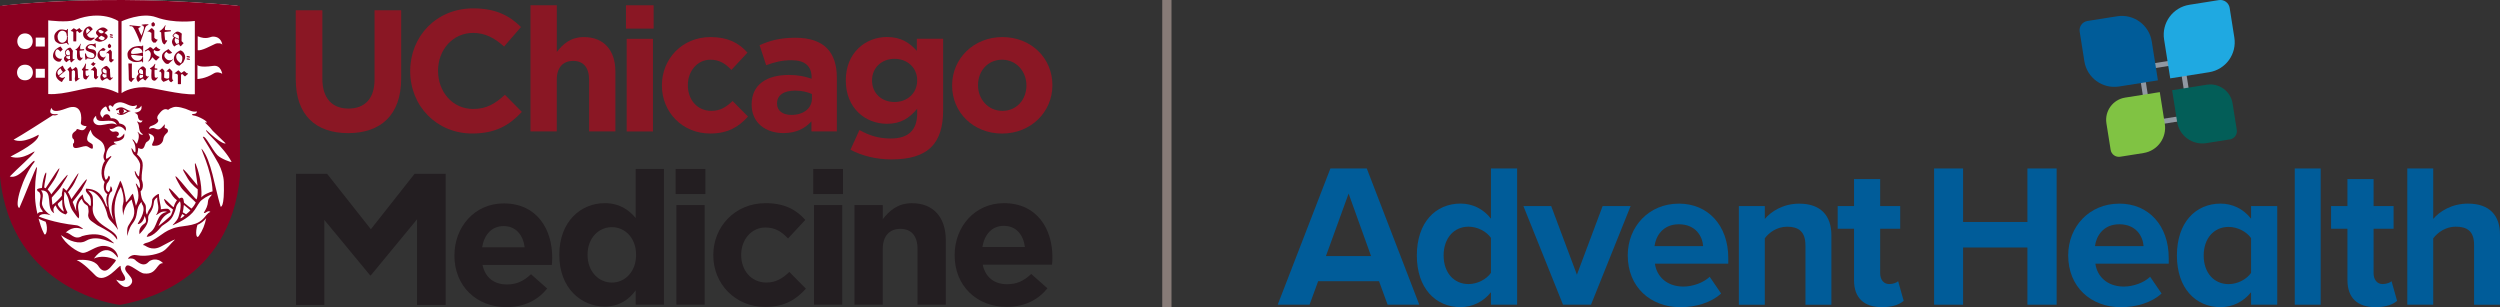 <?xml version="1.0" encoding="UTF-8"?><svg id="Layer_1" xmlns="http://www.w3.org/2000/svg" viewBox="0 0 720 88.46"><rect x="0" y="0" width="720" height="88.46" fill="#333333" stroke="none"/><defs><style>.cls-1{fill:#005c99;}.cls-2{fill:#035e58;}.cls-3{fill:#fff;}.cls-4{fill:#80c343;}.cls-5{fill:#877b77;}.cls-6{fill:#9098a2;}.cls-7{fill:#1fa9e1;}.cls-8{fill:#231e21;}.cls-9{fill:#8b0021;}.cls-10{fill:#8a1724;}</style></defs><path class="cls-1" d="M388.4,55.75l6.47,18h-13l6.53-18h0Zm-5.24-7.24l-15.15,39.17v.06h9.15l2.47-6.76h17.53l2.47,6.76h9.12l-15.12-39.23h-10.47Z"/><path class="cls-1" d="M429.4,84.16c-2.23,2.77-5.35,4.29-8.76,4.29-7.18,0-12.59-5.41-12.59-14.88s5.35-14.94,12.59-14.94c3.35,0,6.53,1.47,8.76,4.35v-14.47h7.53v39.23h-7.53v-3.59h0Zm0-15.65c-1.29-1.88-3.94-3.23-6.47-3.23-4.23,0-7.17,3.35-7.17,8.29s2.94,8.24,7.17,8.24c2.53,0,5.18-1.35,6.47-3.24v-10.06h0Z"/><polygon class="cls-1" points="438.74 59.34 446.74 59.34 454.15 79.11 461.56 59.34 469.62 59.34 458.21 87.75 450.15 87.75 438.74 59.34 438.74 59.34"/><path class="cls-1" d="M483.5,58.64c8.47,0,14.24,6.35,14.24,15.65v1.65h-21.12c.47,3.59,3.35,6.59,8.18,6.59,2.65,0,5.76-1.06,7.59-2.82l3.29,4.82c-2.88,2.65-7.29,3.94-11.71,3.94-8.65,0-15.18-5.82-15.18-14.94,0-8.24,6.06-14.88,14.71-14.88m-7,12.23h14c-.18-2.71-2.06-6.29-7-6.29-4.65,0-6.65,3.47-7,6.29"/><path class="cls-1" d="M519.96,70.58c0-3.94-2.06-5.29-5.23-5.29-2.94,0-5.23,1.65-6.47,3.35v19.12h-7.47v-28.41h7.47v3.71c1.83-2.18,5.3-4.41,9.94-4.41,6.23,0,9.24,3.53,9.24,9.06v20.06h-7.47v-17.18h0Z"/><path class="cls-1" d="M533.96,80.69v-14.82h-4.71v-6.53h4.71v-7.76h7.53v7.76h5.77v6.53h-5.77v12.82c0,1.76,.94,3.12,2.59,3.12,1.12,0,2.18-.41,2.59-.82l1.59,5.65c-1.12,1-3.12,1.82-6.24,1.82-5.24,0-8.06-2.71-8.06-7.76"/><polygon class="cls-1" points="583.9 71.28 565.37 71.28 565.37 87.75 557.02 87.75 557.02 48.52 565.37 48.52 565.37 63.93 583.9 63.93 583.9 48.52 592.31 48.52 592.31 87.75 583.9 87.75 583.9 71.28 583.9 71.28"/><path class="cls-1" d="M610.36,58.64c8.47,0,14.23,6.35,14.23,15.65v1.65h-21.12c.47,3.59,3.35,6.59,8.18,6.59,2.65,0,5.77-1.06,7.59-2.82l3.29,4.82c-2.88,2.65-7.29,3.94-11.71,3.94-8.65,0-15.18-5.82-15.18-14.94,0-8.24,6.06-14.88,14.71-14.88m-7,12.23h14c-.18-2.71-2.06-6.29-7-6.29-4.65,0-6.65,3.47-7,6.29"/><path class="cls-1" d="M648.31,84.17c-2.24,2.76-5.35,4.29-8.77,4.29-7.18,0-12.59-5.41-12.59-14.88s5.35-14.94,12.59-14.94c3.35,0,6.53,1.47,8.77,4.35v-3.65h7.53v28.41h-7.53v-3.59h0Zm0-15.59c-1.29-1.88-3.94-3.23-6.47-3.23-4.23,0-7.18,3.29-7.18,8.24s2.94,8.24,7.18,8.24c2.53,0,5.18-1.35,6.47-3.24v-10h0Z"/><polygon class="cls-1" points="660.89 87.75 668.36 87.75 668.36 48.52 660.89 48.52 660.89 87.75 660.89 87.75"/><path class="cls-1" d="M676.06,80.69v-14.82h-4.71v-6.53h4.71v-7.76h7.53v7.76h5.76v6.53h-5.76v12.82c0,1.76,.94,3.12,2.59,3.12,1.11,0,2.17-.41,2.59-.82l1.59,5.65c-1.12,1-3.11,1.82-6.23,1.82-5.23,0-8.06-2.71-8.06-7.76"/><path class="cls-1" d="M712.53,70.46c0-3.94-2.06-5.18-5.29-5.18-2.88,0-5.17,1.65-6.47,3.35v19.12h-7.47V48.52h7.47v14.53c1.82-2.18,5.35-4.41,10-4.41,6.23,0,9.23,3.41,9.23,8.94v20.18h-7.47v-17.29h0Z"/><path class="cls-6" d="M627.78,18.48l2.31,14.6-10.34,1.64-2.31-14.6,10.34-1.64h0Zm1.19-1.64l-13.18,2.09,2.76,17.44,13.18-2.09-2.76-17.44h0Z"/><g><path class="cls-1" d="M621.48,23.14l-11.19,1.77c-4.76,.75-9.24-2.5-9.99-7.26l-1.35-8.53c-.23-1.47,.77-2.85,2.24-3.08l8.53-1.35c4.76-.76,9.24,2.5,9.99,7.26l1.77,11.19h0Z"/><path class="cls-7" d="M636.22,20.8l-11.19,1.77-1.77-11.19c-.76-4.77,2.5-9.24,7.26-10l8.53-1.35c1.47-.23,2.85,.77,3.09,2.24l1.35,8.53c.76,4.77-2.5,9.24-7.26,10"/></g><path class="cls-4" d="M617.35,44.07l-6.74,1.07c-1.31,.21-2.55-.69-2.75-2l-1.21-7.61c-.56-3.53,1.85-6.86,5.39-7.42l9.98-1.58,1.44,9.12c.64,4.02-2.1,7.78-6.12,8.42"/><path class="cls-2" d="M642.17,40.15l-6.74,1.07c-4.02,.64-7.79-2.1-8.42-6.12l-1.44-9.12,9.99-1.58c3.54-.56,6.86,1.85,7.42,5.39l1.21,7.61c.21,1.32-.69,2.55-2,2.76"/><path class="cls-10" d="M85.17,22.86V2.95h7.67V22.66c0,5.68,2.84,8.61,7.52,8.61s7.51-2.84,7.51-8.36V2.95h7.67V22.61c0,10.55-5.92,15.73-15.28,15.73s-15.08-5.23-15.08-15.48"/><path class="cls-10" d="M118.14,20.53v-.1c0-9.91,7.46-18.02,18.17-18.02,6.57,0,10.51,2.19,13.74,5.37l-4.88,5.63c-2.69-2.44-5.43-3.93-8.91-3.93-5.87,0-10.1,4.88-10.1,10.85v.1c0,5.97,4.13,10.95,10.1,10.95,3.98,0,6.42-1.59,9.16-4.08l4.88,4.93c-3.59,3.83-7.57,6.22-14.29,6.22-10.25,0-17.87-7.91-17.87-17.92"/><path class="cls-10" d="M152.79,1.52h7.57V14.96c1.74-2.24,3.98-4.28,7.81-4.28,5.72,0,9.06,3.78,9.06,9.9v17.27h-7.57v-14.88c0-3.58-1.69-5.43-4.58-5.43s-4.73,1.84-4.73,5.43v14.88h-7.57V1.52h0Z"/><path class="cls-10" d="M180.28,1.52h7.96v6.72h-7.96V1.52h0Zm.2,9.66h7.57v26.68h-7.57V11.18h0Z"/><path class="cls-10" d="M190.63,24.67v-.1c0-7.62,5.82-13.89,13.99-13.89,5.03,0,8.17,1.69,10.65,4.48l-4.63,4.98c-1.69-1.79-3.39-2.94-6.07-2.94-3.78,0-6.47,3.33-6.47,7.27v.1c0,4.08,2.64,7.36,6.77,7.36,2.54,0,4.28-1.09,6.12-2.84l4.43,4.48c-2.59,2.84-5.58,4.88-10.9,4.88-8.01,0-13.89-6.17-13.89-13.79"/><path class="cls-10" d="M216.47,30.19v-.1c0-5.82,4.43-8.51,10.75-8.51,2.69,0,4.63,.45,6.52,1.09v-.45c0-3.14-1.94-4.88-5.72-4.88-2.89,0-4.93,.55-7.37,1.44l-1.89-5.77c2.94-1.3,5.82-2.14,10.35-2.14,4.13,0,7.12,1.09,9.01,2.98,1.99,1.99,2.89,4.93,2.89,8.51v15.48h-7.32v-2.89c-1.85,2.04-4.38,3.38-8.06,3.38-5.03,0-9.16-2.89-9.16-8.16m17.37-1.74v-1.35c-1.29-.59-2.99-.99-4.83-.99-3.24,0-5.23,1.3-5.23,3.68v.1c0,2.04,1.69,3.23,4.13,3.23,3.53,0,5.92-1.94,5.92-4.68"/><path class="cls-10" d="M244.93,43.13l2.59-5.68c2.74,1.54,5.48,2.44,9.01,2.44,5.18,0,7.62-2.49,7.62-7.27v-1.3c-2.24,2.69-4.68,4.33-8.71,4.33-6.22,0-11.85-4.53-11.85-12.44v-.1c0-7.96,5.72-12.45,11.85-12.45,4.13,0,6.57,1.74,8.61,3.98v-3.48h7.57V31.83c0,4.78-1.15,8.26-3.39,10.5-2.49,2.49-6.32,3.58-11.5,3.58-4.33,0-8.41-1-11.8-2.79m19.21-19.91v-.1c0-3.63-2.84-6.17-6.52-6.17s-6.47,2.54-6.47,6.17v.1c0,3.68,2.79,6.17,6.47,6.17s6.52-2.54,6.52-6.17"/><path class="cls-10" d="M274.21,24.67v-.1c0-7.67,6.17-13.89,14.49-13.89s14.39,6.12,14.39,13.79v.1c0,7.67-6.17,13.89-14.49,13.89s-14.39-6.12-14.39-13.79m21.4,0v-.1c0-3.93-2.84-7.37-7.02-7.37s-6.92,3.33-6.92,7.27v.1c0,3.93,2.84,7.36,7.02,7.36s6.92-3.33,6.92-7.27"/><path class="cls-8" d="M130.88,73.63v-.11c0-8.19,5.83-14.94,14.19-14.94,9.58,0,13.97,7.44,13.97,15.58,0,.64-.05,1.39-.11,2.14h-19.97c.8,3.69,3.37,5.62,7.01,5.62,2.73,0,4.71-.86,6.96-2.95l4.66,4.13c-2.68,3.32-6.53,5.35-11.73,5.35-8.62,0-14.99-6.05-14.99-14.83m20.24-2.41c-.48-3.64-2.62-6.1-6.05-6.1s-5.57,2.41-6.21,6.1h12.26Z"/><path class="cls-8" d="M161.08,73.45v-.11c0-9.58,6.26-14.83,13.06-14.83,4.34,0,7.01,1.98,8.94,4.28v-14.13h8.14v39.08h-8.14v-4.12c-1.98,2.68-4.71,4.66-8.94,4.66-6.69,0-13.06-5.24-13.06-14.83m22.11,0v-.11c0-4.77-3.16-7.92-6.96-7.92s-7.01,3.1-7.01,7.92v.11c0,4.76,3.21,7.93,7.01,7.93s6.96-3.16,6.96-7.93"/><path class="cls-8" d="M194.58,48.66h8.57v7.23h-8.57v-7.23h0Zm.22,10.39h8.14v28.7h-8.14v-28.7h0Z"/><path class="cls-8" d="M205.43,73.56v-.11c0-8.19,6.26-14.94,15.04-14.94,5.41,0,8.78,1.82,11.46,4.82l-4.98,5.35c-1.82-1.93-3.64-3.16-6.53-3.16-4.07,0-6.96,3.59-6.96,7.82v.1c0,4.39,2.84,7.93,7.28,7.93,2.73,0,4.61-1.18,6.59-3.05l4.77,4.82c-2.79,3.05-6,5.25-11.73,5.25-8.62,0-14.94-6.64-14.94-14.83"/><path class="cls-8" d="M234.22,48.66h8.57v7.23h-8.57v-7.23h0Zm.21,10.39h8.14v28.7h-8.14v-28.7h0Z"/><path class="cls-8" d="M246.1,59.05h8.14v4.07c1.88-2.41,4.28-4.6,8.41-4.6,6.16,0,9.74,4.07,9.74,10.65v18.58h-8.14v-16.01c0-3.85-1.82-5.83-4.93-5.83s-5.09,1.98-5.09,5.83v16.01h-8.14v-28.7h0Z"/><path class="cls-8" d="M274.94,73.56v-.11c0-8.19,5.83-14.94,14.19-14.94,9.58,0,13.97,7.44,13.97,15.58,0,.64-.05,1.39-.11,2.14h-19.97c.8,3.69,3.37,5.62,7.02,5.62,2.73,0,4.71-.85,6.96-2.95l4.66,4.13c-2.68,3.32-6.53,5.35-11.73,5.35-8.62,0-14.99-6.05-14.99-14.83m20.24-2.41c-.48-3.64-2.62-6.1-6.05-6.1s-5.57,2.41-6.21,6.1h12.26Z"/><g><polygon class="cls-8" points="85.26 50.06 94.21 50.06 106.81 66.02 119.4 50.06 128.35 50.06 128.35 87.82 120.1 87.82 120.1 63.17 106.81 79.29 106.59 79.29 93.4 63.33 93.4 87.82 85.26 87.82 85.26 50.06 85.26 50.06"/><path class="cls-3" d="M68.42,1.65C29.82-2.07,.69,1.65,.69,1.65c0,0,0,48.04,0,48.05,3.08,32.57,33.58,36.39,33.87,36.34,5.45-.98,31.02-6.12,33.86-36.35V1.65h0Z"/><path class="cls-9" d="M69.11,50.71V1.69C29.73-2.11,0,1.69,0,1.69,0,1.69,0,50.71,0,50.72c3.14,33.23,34.27,37.14,34.56,37.08,5.56-1,31.66-6.25,34.55-37.09M11.1,62.95c.63,.43,1.37,.61,2.05,.91,.84,2.2,.02,4.36-.45,3.47-.83-1.57-1.15-2.88-1.6-4.37m.04-24.1l-.05-.05c-.06,0-4.37,2.72-7.18,1.42,2.09-1.15,9.32-5.75,11.3-7.05,.93,.2,1.31-.14,1.61-.34-.76,.05-3.26,.44-1.99-1.8,.49,2.01,4,.16,5.26-.13,3.52-.81,3.49,2.95,3.19,4.5-.11,.58,1.08,.99,1.66,.91-1.01,2.48-2.73,.14-2.93,1.09-.08,.38-1.23,.69-1.23,1.64,0,1.3,.52,.59,.56,1.6,.05,.98-.42,.22-.31,1.28,.17,1.68,2.95-.22,4.1,.23,.57,.23,.96,.74,1.52,.64,.16-.13,.09-.77,.06-1-.06-.53-1.05-.6-1.51-1.32-.4-.64,.45-2.55,.92-3.11,.66,3.15,3.62,2.17,4.06,5.48,.28,.94-1.01,1.98,.04,3.51-.78,.76-1.72,4.35-.09,6.04-.28,.76-.64,2.53,.81,3.56-.49,1.04-.38,2.31,.03,3.61-.9,0-.72-5.08-6.15-5.24-.12-.04-.15,.58,0,.85,.65,1.14,1.52,1.07,1.34,3.76-.06,.92-.6-.16-.89-.41-.66-.58-1.16-.66-1.45-2.55-2.2,1.73-1.99,3.82-1.85,4.88,0,0-.49-1.33-1.04-2.69-.03-.07,2.24-2.8,2.6-3.45,4.58-8.24-2.96,2.66-2.97,2.63-.41-.94-.76-1.75-1-2,.06-.11,1.31-1.51,1.88-2.7,3.54-7.37-2.1,2.45-2.31,2.27-.43-.38-.78-.86-1.05-.69-.06,1.13-.33,.98-.26,2.13-.59,.79-1.86,2.03-2.74,2.64,0,0-.22-2.05-.16-2.12,.45-.54,2.19-2.41,2.54-2.97,5.8-9.11-2.71,2.19-2.73,2.1-.06-.36-.53-.95-1.02-1.46,0,0,1.88-2.56,2.34-3.52,3.53-7.26-2.84,3.22-2.91,3.18-.15-.08-.17-.08-.35-.14-.18-.06,.19-2.09,.44-3.31,.48-2.42-.8-.47-1.15,3.36-.33,.05-1.12,.13-1.42,.41,.19,1.02,.44,.24,.87,1.22,.51,1.18-.71,3.11,.35,4.52,.41,.55,.44,.45,.36,.81-.66-.05-1.06-.06-1.47,.51-.81-3.67-.78-5.44-.59-9.17,.08-1.7,.64-4.26,.39-4.31-.24-.05-4.08,9.85-5.01,11.79-1.62-.55,1.01-9.11,4.35-13.23,.32-1.31-1.75,1.33-2.99,2.38-1.13,.96-2.56,2.22-4.12,1.79,2-2.12,6.6-6.09,7.11-7.08,.43-.85-3.13,2.64-6.9,1.34,2.44-1.31,8.12-4.21,8.13-6.23m6.78,18.61c.01,.9-.05,1.57,.21,2.49,.43,1.38,.21,.96-.37,.48-.46-.51-.89-.94-1.12-1.54-.06-.43,.29-.45,1.27-1.43m9.1-22.3c-.55-.94,.65-1.83,.65-1.83-.04,2.63,3.33,.83,5.09,1.66,.42,.19,.72,.57,.89,.96-1.89-1.31-5.38,1.35-6.64-.79M7.21,14.13c-3,0-2.94-4.51,0-4.51s2.96,4.51,0,4.51m0,9c-3.07,0-3.07-4.5,0-4.5s2.97,4.5,0,4.5m5.7-9.72h-2.62v-2.58h2.62v2.58h0Zm0,8.98h-2.62v-2.58h2.62v2.58h0Zm21.16,4.44s-2.74-1.49-5.96-1.7c-3.11-.21-9.4,2.28-14.22,1.95V5.86s5.5,.73,7.76-.14c7.69-2.97,12.42,.35,12.42,.35V26.82h0Zm5.31,3.44c.13,.8-.61,1-.61,1,1.15,.27,1.71-.42,1.93-.85,.44,1.84-1.41,1.95-1.99,2.06,0,0,.94,.27,.99,.89,.12,1.56,1.13,1.43,1.34,1.3-.04,.19-.34,1.13-1.47,.28-.19,.19,.31,.48,.41,1.25,.13,.98,.1,1.88,1.23,2.48-.69,.55-1.51-.88-1.58-.71-.08,.19,.96,.72-.19,3.42-.52-.3-.23-.24-.84-.96-.46-.39-.65-.48-.26,.16,.68,.85,.84,2.78,.6,3.3-.56-.24-.41-.69-1.07-1.29-.06,.26,.2,1.54,.88,2.15,1.18,1.06,1.59,2.34,1.61,2.59,.09,.96-.21,2.24-.32,3.48-.56-.08-1.04-1.68-1.18-1.59-.17,.11,.07,1.57,1.13,2.56,.51,1.5,.31,2.31,.17,2.37-.18,.08-.75-1.54-1.07-1.26,1.51,3.85,.45,5.19,.05,6.38-.31-1.22-.47-2.13-.86-3.5-.82,.65-1.02,1.61-2.03,2.49,0-1.57-.91-5.36-1.63-6.25-.03-.04-1.3,3.4-1.88,4.93-.75,1.98-.87,4.46,0,6.39-1.87-2.66-2.07-7.61-.46-8.27,.14-.35-.1-1.52-.46-1.37-.1,.57-.03,1.06-.51,1.61-1.24-.36-.67-1.87-.56-2.37,1.61-1.93,.6-2.37,.53-2.32-.17,.44-.33,.98-.82,1.18-1.03-1.77-.37-4.55,1.59-6.62,.08-.77-.88,.58-1.5,.53-.16-1.49,.38-4.08,3.14-4.18-.53-.16-.81-.25-.94-.69,.84-.12,3.45-.32,3.02-2.39-.25,.25-.33,.62-1.01,1.03-.46,.28-.96,.3-1.22-.1,1.21-.4,.81-1.88-.77-1.45-.49,.13-1.2-.37-1.23-.94,.35,.35,1.07,.09,1.48-.18,1.78-1.16,2.87,.52,3.11,.88,.07,0,.8-1.68-1.73-2.13-.21-.59-.79-1.63-2.51-1.5-.57-2-2.28-1.01-2.23-.11-1.82-1.34,.03-3.03,.77-3.29,.51,.04,.4,1.66,1.29,1.38,.22-.06-.7-1.11-.35-1.59,.82-.47,.8,.6,1.21,.2,.2-.7,1.01-1.09,1.67-1.17,1.86-.26,3.31,1.78,5.1,.78m16.76-3.12c-4.04,.28-12.43-2.03-14.57-2.03-4.4,0-6.53,1.72-6.53,1.72,0,0,0-19.98,0-20.7,0,0,5.78-2.71,9.99-1.16,5.15,1.9,11.11,1.06,11.11,1.06V27.15h0Zm5.32-8.16c2.23-.33,2.57,2.3,2.57,2.3h0c-.55-.44-1.65-.63-2.4-.15-2.49,1.6-4.73,1.62-4.73,1.62v-4.02s.47,.84,4.57,.24m2.64-5.5c-.02-.12-.04-.3-.08-.56-.06-.4-1.21-.63-2.02-.28-1.14,.5-4,2.13-5.04,1.82v-4.02c2.57,1.11,3.57,.11,4.4,.11,2.54,0,2.67,2.37,2.67,2.37,.03,.26,.06,.44,.07,.56m-2.87,41.64c-.75,.19-2.73,.99-3.21,1.76,.25-4.28-1.13-8.49-1.57-9.5-.86-1.98,.38,4.6,.47,6.12,0,.07-7.11-9.13-2.81-2.05,1.11,1.84,2.85,3.04,2.85,3.07,.03,1.28-.06,2.22-.3,2.9-.44,.35-9.68-12.3-4.57-3.54,.63,1.09,4.34,4.37,4.31,4.44-.23,.5-.65,1.22-1.23,1.76-.1-.1-2.13-1.6-2.15-1.69-.15-.98-.16-1.9-1.37-1.21,0,0-4.55-5.3-2.44-1.59,.92,1.63,1.53,1.8,1.77,2.09,0,0-.71,.96-.93,1.97-.09,.41-3.95-4.28-2.43-1.33,.49,.94,2.25,1.97,2.23,2.04-.18,.61-.36,1.21-.56,1.59-.24,.49-3.63,3.19-3.62,3.18,0,0,.66-2.14,2.1-3.18,.82-.6,.82-.47,1.37-.81-.01-.32-.32-.83-.71-.97-.49-.17-2.1,.12-2.1,.12,.15-.8-.55-2.53-.54-4.43-.6,.06-1.66,.99-1.92,1.52-.18,3.15-.87,2.21-1.51,4.47-.7-.95,.05-2.32-.63-3.2-.94-1.22-1.08-2.05-1.22-3.55,.22-.12,1.18-1.18,.31-3.4-.14-3.49,1.42-4.82-1.37-7.26,.23-.08,.4-1.82,.4-1.83,2.05,1.1,1.65-1.27,2.45-1.73,1.27-.74,1.04-1.5,.47-2.45,3.63,1.03-.16,3.52,1.48,3.57,1.19,.04,1.99-.27,2.51-1.07,.55-.85-.09-1.37,1.45-2.74,.15-.14,.56-1.05-.66-1.31-.27-.06,0-1.1,0-1.1-.98,.83-1.29,1.99-2.86,1.26-.81-.38-1.33,0-1.66,.15,0,0-.17-.66,.5-.88,1.72-.58,2.15-1.27,2.05-1.64-.23-.89-.3,0-.25-.94,.02-.37,.46-.88,.82-1.32,1.17-1.41,1.99-.88,2.29-.76,.68-.52,.8-.49,1.43-.74,1.08-.42,3.42,.28,4.73,.89,.64,.29,1.39,.46,2.13,.3,0,.38-.27,.59-.54,.66-.41,.13-.9,0-.86,.3,.02,.18,.58,.21,.93,.3,1.94,.53,4.45,2.27,2.8,1.9-.19-.04,1.19,1.03,2.24,2.44l3.7,3.59c-.17,.2-1.47,.02-5.58-3.83-.58,.52,5,4.73,7.3,9.19-.2,.14-3.07-.91-4.11-1.97-1.6-1.65-3.43-5.85-4.18-5.23-.09,.04,3.03,4.9,4.58,7.78,.78,1.46,1.42,3.55,1.47,5.13,.25,7.77-.92,7.17-.92,7.17-1.82-6.12-2.67-13.24-5.33-16.52-1.06-1.31,2.84,5.74,3.01,12.1m-8.05,6.99c-.82,.72-1.36,.98-1.18,.62,.2-.4,.35-.74,.46-1.04,.04-.1,.72,.42,.72,.42m-.54-.96c.18-.65,.18-1.1,.27-1.68,.04-.25,.04-.22,.05-.42,0-.07,1.78,1.48,1.88,1.54-.45,.56-.83,.76-1.25,1.15-.3-.26-.97-.53-.95-.59m5.77,1.98c-2.47,2.44-6.17,1.55-9.08,2.86-2.64,.96-4.56,3.41-7.33,4.02-.81,.26-.95,.67-.43,.66,.3,0,1.99,1.75,4.69,.4,.9-.45,3.7-2.02,4.18-2.1-1.52,1.44-2.28,2.74-3.63,3.5-.83,.47-4.21,1.68-7.58,1.02-1.49-.29-2.64,1.09-2.26,1.05,.8-.21,1.7-.1,2.23,.6,.98,.77,2.4,1.72,3.62,.3,.4-.47,2.34-1.48,4.16,.37-1.93-.1-1.74,3.38-5.41,2.97-1.36,0-4.36-3.11-5.21-2.15-1.52,1.7,3.26,3.32,1.19,5.46-1.87,1.93-4.09-1.54-4.09-1.54,1.16,.49,3.31,.8,2.37-1.09-.38-.75-1.09-1.43-1.09-2.82-.16-.69-4.43,5.5-7.26,2.7-1.11-1.1-3.36-3.51-5.39-4.43,5.39-.46,6.21,1.7,6.47,2.05,1.72,2.33,3.32-.04,3.69-.45,.56-.64,1.36-1.52,1.07-1.65-2.09-.99-4.48-1.2-6.27-.38,3.82-5.25,6.79-.33,6.79-.34,.42,.26-.11-3.11-3.89-3.3-2.36-.12-4.44,2.01-6.07,2.01-1.32,0-5.34-2.71-6.28-5.12,2.34,1.75,5.31,2.75,7.17,1.64,3.49-2.08,7.88,1.06,8.09,.68-.98-.76-3.2-3.74-9.19-2.04-2.33,1.34-3.3-.99-4.73-1.03,2.43-2.15,4.11-1.06,4.96-.99,.2,0-1.01-1-1.86-1.09-6.62-.69-10.82-2.51-10.82-2.51-.03,0,.55-1.33,3.4-.37,0,0-2.55-1.56-2.53-3.57,.08-1.24,.68-2.56-.27-3.6,3.84-.16,1.11,5.2,3.81,6.58,.06,.02-.79-1.28,.41-2.29,.56,1.57,1.93,2.39,2.89,2.64,.23-.12,.51-.61,.51-.61-1.02-1.68-1.15-3.64-.88-5.88l.04-.02c.22,.01,.59,.77,.85,1.33,.56,1.21,.55,2.94,1.66,4.37,.62,.79,1,1.57,1.56,1.96,.24-.56,.06-1.52,.03-1.77-.12-.91-.7-2.5,.86-3.91,.73,2.1,1.72,1.49,1.85,2.5,.19,1.41,.12,1.19-.02,2.27,.07,1.49,1.43,1.91,2.64,2.87,2.72,1.48,4.52,2.28,5.7,4.17,.58-3.19-8.05-3.83-6.93-10-.12-2.46,.31-2.67-1.44-4.17,3.46,.1,5.34,5.78,5.53,6.82,.35,1.9,1.5,2,3.09,4.49,.23,.08-2.84-6.62,.82-12.35,0,0,1.23,2.98,.65,4.93-.35,1.18-.03,2.48,.04,3.22,.07,.75-.15-2.72,2.46-4.51,.16,1.31,1.42,3.35,.23,5.53-1.45,2.65-1.56,1.7-1.58,4.96,.13-.06,.51-2.25,1.5-3.49,2.1-2.63,.6-4.04,2.65-6.32,.16,1.14,.45,.69,.58,1.7,.28,2.28-2.1,4.77-1.58,4.7,.61-.09,1.58-.61,1.9-2.34,0,0,.88,1.58,.07,2.11-1.45,.95-1.75,1.98-1.53,3.13,1.16-1.39,2.76-2.93,2.48-4.91,.13-1.2,1.43-1.68,1.68-4.45,.04-.46,.5-1.02,.96-1.26-.2,1.56,1.01,3.17-.37,5.08,.31,.17,1.48-1.49,3.18-.88-3.42,.62-2.42,4.32-5.04,6.03-.79,.52-.65,1.1-.89,1.16,2.34-.13,4.14-2.92,4.45-3.13,2.35-1.59,2.86-1.83,3.8-4.41,.37-.98,.1-1.41,1.4-2.73,.57,1.3-.26,4-.46,4.59-.42,1.24-1.9,2.32-1.59,2.32,6.3-2.78,6.22-4.65,7.73-6.64,.45-.76,2.69-2.08,3.53-2.2-.2,.42-1.08,1.11-1.12,1.87-.08,1.39-.53,2.24-1.23,3.36,.39,.49,1.14-.92,1.91-.21-1.02,.34-1.47,1.47-2.26,2.14m1.05-.37c-.37,1.84-1.01,3.54-2.11,5.12-.77,1.12-1.09-1.06-.42-3.17,.95-.38,1.89-1.11,2.53-1.95m-4.8-46.56c-.15-.05-.45-.11-.65-.11s-.3,.27-.06,.34c.15,.04,.44,.09,.71,.11,.19,.02,.13-.28,0-.33m-.72,.88c.15,.05,.43,.09,.71,.11,.18,.02,.12-.28-.02-.33-.14-.05-.44-.11-.63-.11-.2,0-.3,.26-.06,.34m0,4.01c-.14-.16-.51-.47-.85-.71-.19,.16-.59,.45-.84,.58-.19-.21-.44-.51-.82-.8-.23,.16-.89,.76-1.17,.92,.4,.01,1.01,.14,1.03,.52,.01,.3-.02,2.2,0,2.55,.25,.05,.54,.03,.9,0,.02-.27,.01-2.46,.02-2.72,.12-.07,.26-.14,.33-.2,.14,.1,.56,.59,.81,.72,.17-.13,.61-.51,.8-.69,.2-.2-.02-.33-.19-.17m-1.11-3.19c.23-.42,.57-1.09,.55-1.6-.03-.63-.42-1.57-1.34-1.87-1.17,.42-1.9,1.34-1.93,2.44-.02,.64,.52,1.96,1.65,1.97,.35-.33,.71-.69,1.08-.93m-.71,.25c-.22-.11-1.01-.72-1.19-1.19-.24-.63-.24-1.33,.43-1.74,.52,.19,1.14,.71,1.19,1.18,.08,.61-.1,1.34-.43,1.74m-.03-4.88l.84-.92s-.37-.29-.6-.57c0-.19,0-2.04,.08-2.14-.63-.57-1.1-.64-1.37-.6-.51,.08-1.04,.74-1.21,.96-.12,.18-.09,.39,0,.48,.1,.08,.24,.17,.38,.25-.03-.01-.05-.03-.07-.04-.24,.23-.59,.88-.58,1.32,0,.44,.4,1.09,.67,1.33,.3-.23,.74-.62,1.38-.74,.07,.31,.22,.5,.47,.68m-.51-2.13c-.41-.15-1.23-.53-1.53-.78-.08-.06-.09-.1,.01-.25,.19-.28,.4-.53,.55-.52,.13,0,.96,.45,.94,.68,.03,.17,.03,.52,.03,.87m0,1.25c-.22,.01-.4,.07-.68,.2-.23-.18-.82-.9-.38-1.69-.06-.04-.12-.07-.18-.1,.4,.22,.87,.42,1.24,.54,0,.32-.01,.6-.01,.71,0,.13,0,.24,.02,.35m-2.42-3.79c-.2,0-1.53,.03-1.57-.05-.1-.29-.12-.63,.11-1.12,.11-.24-.11-.34-.19-.1-.08,.24-.75,1.16-1.44,1.46-.36,.14,.43,.47,.38,.45,0,.89,.12,2.22,.31,2.75,.12,.32,.48,.84,.73,.68,.16-.1,.51-.79,.62-.88,.19-.16,0-.42-.16-.26-.18,.15-.33-.09-.38-.25-.06-.16-.22-2.11-.14-2.15,0,0,1.58-.19,1.73-.19,.11,0,.11-.34,0-.34m-4.33,3.6l.65-.85c-.47-.08-.67-.17-1-.55v-2.1s-.65-.67-.65-.67l-.23,.03-1.04,.92c-.11,.16,.17,.16,.31-.03l.76,.43,.03,2.03c.06,.24,.26,.48,.56,.78h.61Zm-.56-4.66l.37-.32v-.51l-.49-.48-.49,.42v.59s.31,.3,.31,.3h.3Zm-1.67-.65c-.28-.03-1.21,.04-1.54,.1-.33,.05-.33,.21-.06,.25,.28,.03,.33,.09,.48,.46,.13,.38-.53,2.08-.7,2.48-.2-.29-.9-1.85-.9-2.06,0-.15,.31-.3,.45-.34,.26-.08,.26-.26,.06-.3-.55-.08-2.5-.25-2.85-.29-.25-.02-.36,.27-.06,.27,.31,0,.64-.08,.98,.42,.39,.57,1.63,3.22,1.92,4.34,.15-.23,1.38-3.81,1.45-4.19,.09-.37,.35-.73,.71-.84,.37-.1,.34-.26,.06-.29m-5.85,8.64c.02,1.49,.61,1.61,1.28,2,.64,.36,1.72,.29,2.52,.08,.31-.09,.47-.11,.46,.16,0,.16,.23,.13,.23,0s.01-1.37,.01-1.51c0-.16-.23-.13-.23,0,0,.21,0,.27-.2,.57-.56,.82-1.94,.79-2.69-.22-.25-.34-.49-.8-.19-.89,.29-.09,1.19,.1,1.78,.15,.35,.02,1.17,.11,1.27,.16,.09,.07,.23,.15,.23-.02,0-.17,0-.75,0-.92s-.13-.09-.23-.03c-.1,.07-.97,.22-1.32,.28-.35,.06-1.43,.15-1.72,.06-.29-.1-.19-.68,.07-1.01,.75-1,2.27-.93,2.82-.1,.19,.29,.19,.36,.19,.57,0,.13,.22,.15,.22,0,.01-.14,.02-1.65,.02-1.77s-.22-.16-.22,0c0,.11-.24,.17-.48,.11-.47-.15-1.85,.06-2.46,.4-.54,.31-1.38,1.03-1.37,1.93m.26,2.64c.02,.42,.17,4.06,.13,4.57-.03,.29,.36,.59,.71,.83,.17-.21,.55-.75,.85-.98,.18-.15,.06-.25-.08-.19-.28,.13-.56,.03-.59-.29-.03-.32-.03-3.45,0-3.9-.22,0-.82-.01-1.02-.03m3,2.97c-.24,.23-.67,.82-.66,1.25,0,.45,.22,.88,.48,1.12,.44-.31,.72-.73,1.45-1.02,.09,.34,.33,.39,.62,.61,.17-.19,.8-.95,.93-1.09,.14-.13,.06-.27-.14-.13-.2,.13-.33,.05-.66-.3,.01-.19-.02-1.76,.05-1.84-.3-.32-.58-.76-.93-.73-.51,.04-1.17,.94-1.33,1.17-.13,.17,0,.81,.1,.89,.03,.03,.05,.03,.08,.06m.36,.26c.29,.16,.43,.06,.88,.01,0,.28,0,.53,0,.67-.2,.14-.44,.26-.72,.4-.22-.18-.54-.34-.15-1.08m-.23-1.29c.19-.29,.3-.34,.45-.34,.14,0,.66,.37,.63,.61,.03,.16,.03,.48,.03,.82-.39,.05-.67,.09-1.1-.28-.08-.06-.1-.66,0-.81m3.15-.58c-.33,.17,.44,.47,.39,.46-.01,.88-.19,2.32,.11,2.78,.19,.28,.61,.46,.9,.35,.27-.11,.62-.65,.73-.74,.2-.15,.03-.31-.14-.16-.17,.16-.62,.05-.68-.11-.05-.16-.11-2.09-.03-2.12,0,0,.55-.01,.7,0,.11,0,.12-.35,0-.35-.2,0-.64-.04-.67-.12-.07-.18,.02-.77,.13-1,.12-.24-.11-.34-.19-.11-.09,.25-.67,.86-1.25,1.14m.16-4c.03,.83-.4,1.71-.87,2.1,.81-.21,.92-.7,1.37-1.27,.25,.36,.7,.8,1.04,.99,.24-.16,.9-.9,1.05-1.06-.48-.13-1.41-.62-1.64-1.14-.18-.38-.14-.57,.04-.87,.16,.21,1.29,.73,1.8-.13-.56-.2-1.05-.57-1.22-.86-.15,.12-.64,.66-.92,.84-.07-.3-.52-.62-.89-.68-.12,.13-.99,.79-1.39,.99-.12,.06-.08,.33,.1,.26,.16-.07,.43-.27,.74-.42,.36,.14,.77,.51,.81,1.26m3.9,.13c.1-.5,.45-.71,.62-.86,.23,.26,.46,.54,.81,.54,.34,0,.69-.15,.8-.3-.28-.22-.91-.89-1.04-1.02-.32,.18-1.72,.9-1.84,1.74-.17,1.24,.22,1.48,.76,2.16,.31,.39,.82,.4,1.05,.34,.25-.17,1.16-1.04,1.27-1.15,.09-.11-.04-.2-.15-.1-.11,.1-.07,.15-.22,.17-.16,.03-.78,.13-1.14-.06-.45-.24-1.04-.8-.91-1.48m-.68,3.95c-.21,.21-.57,.45-.9,.83,.28,.02,.51,.08,.65,.35,.14,.27,.02,1.39,.04,1.82,.02,.42,.28,.51,.61,.86,.33-.08,1.26-.47,1.57-.69-.03,.34,.41,.73,.67,.81,.17-.19,.36-.29,.61-.53-.25-.17-.21-.19-.31-.52-.07-.32,.02-1.51,.03-2.03-.2-.3-.52-.65-.85-.9-.23,.21-.55,.5-.91,.88,.27-.04,.81,.07,.84,.3,.02,.3,.06,.95,0,1.45-.06,.51-1.43,.27-1.45-.07-.03-.35,.07-1.37,.08-1.84-.19-.3-.31-.46-.67-.73m-9.08,12.3v-.05c-.79-.11-1.41-.67-2.14-.94-1-.38-2.06,.39-2.06,.52,0,.27,.28,.41,1.09-.1-.63,.74,.09,1.33,.09,1.33-.26-.04-.64-.13-.88-.26-.05,.26,.32,.36,.49,.48,1.34,.55,2.23-.74,3.41-.97m-2.26,.68s.36-.39,.36-.66c0-.37-.35-.65-.35-.65,.3,.09,1.02,.49,1.28,.66l-1.28,.65h0Zm-7.36-10.18l.39-.43c-.43-.08-.23-.08-.46-.29v-1.76s-.58-.83-.58-.83l-.21,.03-.88,.83c-.23,.2-.03,.3,.24,.08l.59,.3v1.87c.06,.23,.27,.28,.55,.58l.37-.38h0Zm.19-6.14c.3,.85,1,1.11,1.52,1.15,.15-.29,.44-.73,.6-.93,.24-.31,0-.5-.17-.14-.13,.28-.81-.03-1.05-.26-.33-.31-.54-1.12-.27-1.4,.27-.29,.65-.16,1.14-.17,.33-.02,.39-.32,.45-.47-.16-.07-.39-.21-.7-.39-.32,.2-.81,.62-1.02,.79-.26,.22-.8,.99-.51,1.82m1.28,4.66c-.32,.33-.56,.69-.55,1.15,.02,.44,.16,.87,.6,1.07,.39-.29,.9-.64,1.38-.73,.24,.29,.61,.48,.82,.65,.15-.18,.64-.58,.77-.7,.13-.13,0-.31-.13-.14-.1,.16-.44,.04-.54-.12,0-.19-.18-2.15-.1-2.24-.28-.32-.77-1.03-1.1-.99-.48,.05-1.19,.73-1.35,.95-.12,.17,.04,.97,.13,1.05,.02,.02,.04,.02,.06,.05m1.26,.17c-.36,0-.67-.1-1.06-.45-.07-.06-.14-.51-.06-.66,.17-.28,.17-.36,.32-.36,.12,0,.84,.44,.8,.67,.03,.17,.01,.48,0,.79m-.95,.06c.33,.22,.52,.19,.94,.15-.02,.23-.03,.43-.03,.53,0,.1,.04,.18,.07,.26-.22,.08-.49,.12-.7,.23-.19-.17-.9-.65-.27-1.17m2.72-3.63l.4-.43c-.44-.08-.44-.05-.68-.27l.02-2.04-.39-.57-.21,.03-.89,.82c-.24,.22-.02,.32,.24,.08l.46,.28,.02,1.92c.05,.23,.25,.31,.53,.6l.5-.43h0Zm-.69-7.15c-.18-.01-.46,.32,.61,.43,.17,.02,.39-.37-.61-.43m.01-.64c-.18,0-.45,.48,.61,.44,.17,0,.29-.38-.61-.44m.2,3.21l-.46-.47-.46,.41v.57s.29,.29,.29,.29h.29l.34-.31v-.49h0Zm-.93-4.37c-.31-.21-.65-.73-1.4-.76-.75-.03-1.6,.65-1.88,1.08-.37,.57,.08,1.06,.56,1.43-.31,.26-.73,.67-1.13,1.04,.16,.17,1.02,.58,1.5,.57,.73-.02,1.41-.39,1.83-.73,.76-.6,.5-1.24-.28-1.69-.07-.04-.15-.06-.22-.07,.48-.38,.9-.72,1.01-.85m-1.92,1.58c.25,.11,.51,.23,.8,.4,.41,.23,.2,.67-.24,.87-.45,.21-1.25-.37-1.37-.61,.16-.14,.47-.39,.82-.66m.81-1.07c-.07,.05-.26,.21-.47,.38-.12,.02-.25,.03-.37,.02-.38-.05-.57-.34-.74-.58-.18-.24,.29-.44,.52-.42,.24,.03,.75,.31,1.06,.6m-3.15,1.66c-1.12,.28-1.64-.61-1.76-.85,.45-.46,1.22-1.22,1.69-1.61-.31-.29-.44-.76-.99-.8-.48,.01-1.6,.56-1.8,1.98-.19,1.36,1.09,2.1,2.11,2.14,.34,0,.76-.44,.97-.54,.45-.22,.28-.44-.23-.32m-1.84-1.12c-.28-.91-.18-1.22,.39-1.67,.13,.31,.45,.54,.63,.65-.32,.31-.81,.87-1.02,1.02m-1.29-.81c.19-.19-.01-.32-.18-.16-.13-.15-.45-.49-.62-.69-.18,.15-.61,.41-.84,.54-.18-.21-.41-.21-.78-.5-.2,.16-.66,.49-.9,.78,.43,.12,.75,.15,.78,.52,.01,.3-.03,2.14,0,2.48,.23,.05,.51,.03,.84,.01,.03-.26,.01-2.58,.01-2.83,.12-.07,.25-.14,.31-.19,.14,.1,.4,.49,.62,.62,.17-.12,.59-.39,.77-.58m-3.54,4.78c-.49,.04-1.19,.61-1.4,1.1-.09,.2,.04,.9,.12,.98,.06,.06,.11,.09,.17,.14-.32,.3-.62,.55-.61,.99,.01,.42,.35,.8,.79,1,.23-.36,.6-.57,.99-.67,.03,.34,.11,.59,.33,.76,.16-.18,.8-.73,.92-.85,.13-.13,.03-.28-.12-.13-.09,.09-.32-.04-.39-.15,0-.18,0-2.14,.08-2.23-.29-.31-.56-.97-.89-.94m.04,1.99c-.54,.35-.72,.34-1.09-.08-.18-.21-.17-.62-.08-.77,.17-.26,.46-.53,.6-.53,.12,0,.56,.54,.53,.77,.02,.13,.03,.37,.04,.61m0,.98c0,.11,0,.2,0,.29-.1,.03-.22,.05-.37,.12-.2-.17-1.14-.48-.52-.97,.38,.22,.52,.05,.89-.18,0,.32,0,.62,0,.74m-.42-4.14c-.07-.08-.19-.22-.2-.39,0-.11,.01-1.29,.01-1.44,0-.14-.28-.12-.28,0-.01,.21,.02,.57-.17,.86-.52,.8-1.5,1.13-2.2,.15-.24-.33-.29-.82-.32-1.17-.05-.47,.31-1.08,.33-1.13,.88-1.16,2.1-.3,2.2,.17,.07,.31,.14,.7,.14,.9,0,.13,.28,.12,.29-.02,0-.14,0-1.92,0-2.04,0-.12-.23-.15-.24,0-.01,.28-.18,.3-.39,.24-.45-.13-1.44-.34-2.01-.01-.51,.3-1.28,.99-1.27,1.87,.02,1.44,.56,1.56,1.19,1.95,.59,.35,1.41,.12,2.16-.09,.3-.08,.33,.11,.48,.32,.24,.32,.44,.12,.27-.15m-4,2.04c-.5,.76-.77,1.97,.09,2.67,.41,.34,.74,.61,1.57,.46,.17-.33,.24-.44,.53-.82-.57,.09-1.01-.01-1.43-.33-.86-.67-.59-1.74-.34-2.11,.46-.69,1.12,.3,1.24,.43,.15-.18,.42-.44,.68-.65-.26-.34-.47-.65-.64-.86-.55,.2-1.36,.69-1.7,1.2m.36,6.6c-.19,1.37,1.11,2.19,1.73,2.45,.16-.31,.47-.83,.79-1.19,.24-.28-.02-.35-.24-.14-.29,.31-1.14,.02-1.37-.4,.41-.31,1.49-1.21,1.96-1.6-.31-.29-.79-1.01-.86-1.42-.42,.28-1.8,.86-2.01,2.29m1.34-1.49c.12,.32,.52,.92,.7,1.03-.31,.31-1.07,.82-1.28,.97-.39-.49-.6-1.28,.58-2m2.83-.5c-.27,.25-.48,.48-.87,.79,.18,.21,.49,.47,.52,.83,.02,.36,0,2.05,.03,2.48,.29,0,.24,.03,.73,.01-.05-.29,0-2.48,0-2.79,.18-.18,.21-.2,.42-.36,.15,.13,.51,.21,.51,.45s.07,1.28-.01,1.66c-.1,.47-.06,.81,.2,1.28,.19-.21,.91-.72,1.07-.84,.15-.13,.07-.23-.12-.18-.21,.05-.25,.09-.25-.05,0-.25-.1-1.4-.12-2.12-.03-.73-.38-.95-.59-1.05-.21,.23-.68,.53-.96,.76-.21-.16-.32-.51-.55-.87m2.94-1.77c.25-.2,.43-.53,.53-.61,.19-.16,.03-.32-.13-.17-.13,.12-.46-.17-.48-.19-.11-.13-.27-1.8-.19-1.84,0,0,1.06-.13,1.2-.13,.1,0,.12-.33,0-.34-.17,0-.99,.11-1.01,.03-.04-.18-.15-.77,.11-1.29,.13-.22,0-.44-.09-.21-.09,.23-.76,1.27-1.19,1.44-.35,.14-.31,.23-.09,.28,.18,.03,.37,.25,.33,.25-.04,.86-.12,1.92,.15,2.37,.17,.28,.64,.58,.85,.39m3.66,.38c-.13,.26-.34,.5-.73,.67,.24,.21,.54,.47,.74,.6,.23-.26,.45-.5,.71-.75-.27-.05-.57-.19-.73-.52m-1.68-.95c.34-.03,.88,.17,1.49,.13,.72-.05,1.28-1.17,.97-2.03-.29-.82-1.21-.68-1.82-.87-.57-.15-.8-.51-.18-.92,.73-.47,1.63,.28,1.72,.44,.13,.24,.25,.24,.25-.08,.02-.68-.04-.3-.11-.94-.02-.23-.19-.25-.2-.03-.02,.22-.29,.16-.49,.16-.21,0-.82-.1-1.34,.19-.33,.19-1.1,.79-.67,1.51,.25,.42,1.72,.76,2.08,1,.37,.24,.45,.85,.1,1.14-.44,.35-1.62,.05-1.8-.16-.24-.27-.33-.48-.38-.79-.05-.32-.32-.29-.32,0s.07,1.27,.12,1.5c.05,.24,.29,.16,.31-.02,.03-.17,.14-.22,.3-.23m-1.54,3.07c-.28,.21,.33,.5,.27,.49,.02,.86-.1,1.74,.19,2.18,.18,.27,.76,.47,.86,.21,.1-.26,.53-.8,.63-.89,.18-.16,.02-.31-.13-.15-.32,.34-.49,.18-.73-.04-.11-.13-.16-1.33-.07-1.37,0,0,.58-.08,.72-.08,.11,0,.1-.34-.02-.34-.17,0-.69,0-.72-.08-.07-.17,.1-.98,.13-1.34,.02-.26-.11-.34-.18-.1-.07,.24-.63,1.27-.96,1.5"/></g><polygon class="cls-5" points="334.73 0 334.73 88.46 337.39 88.46 337.39 0 334.73 0 334.73 0"/></svg>